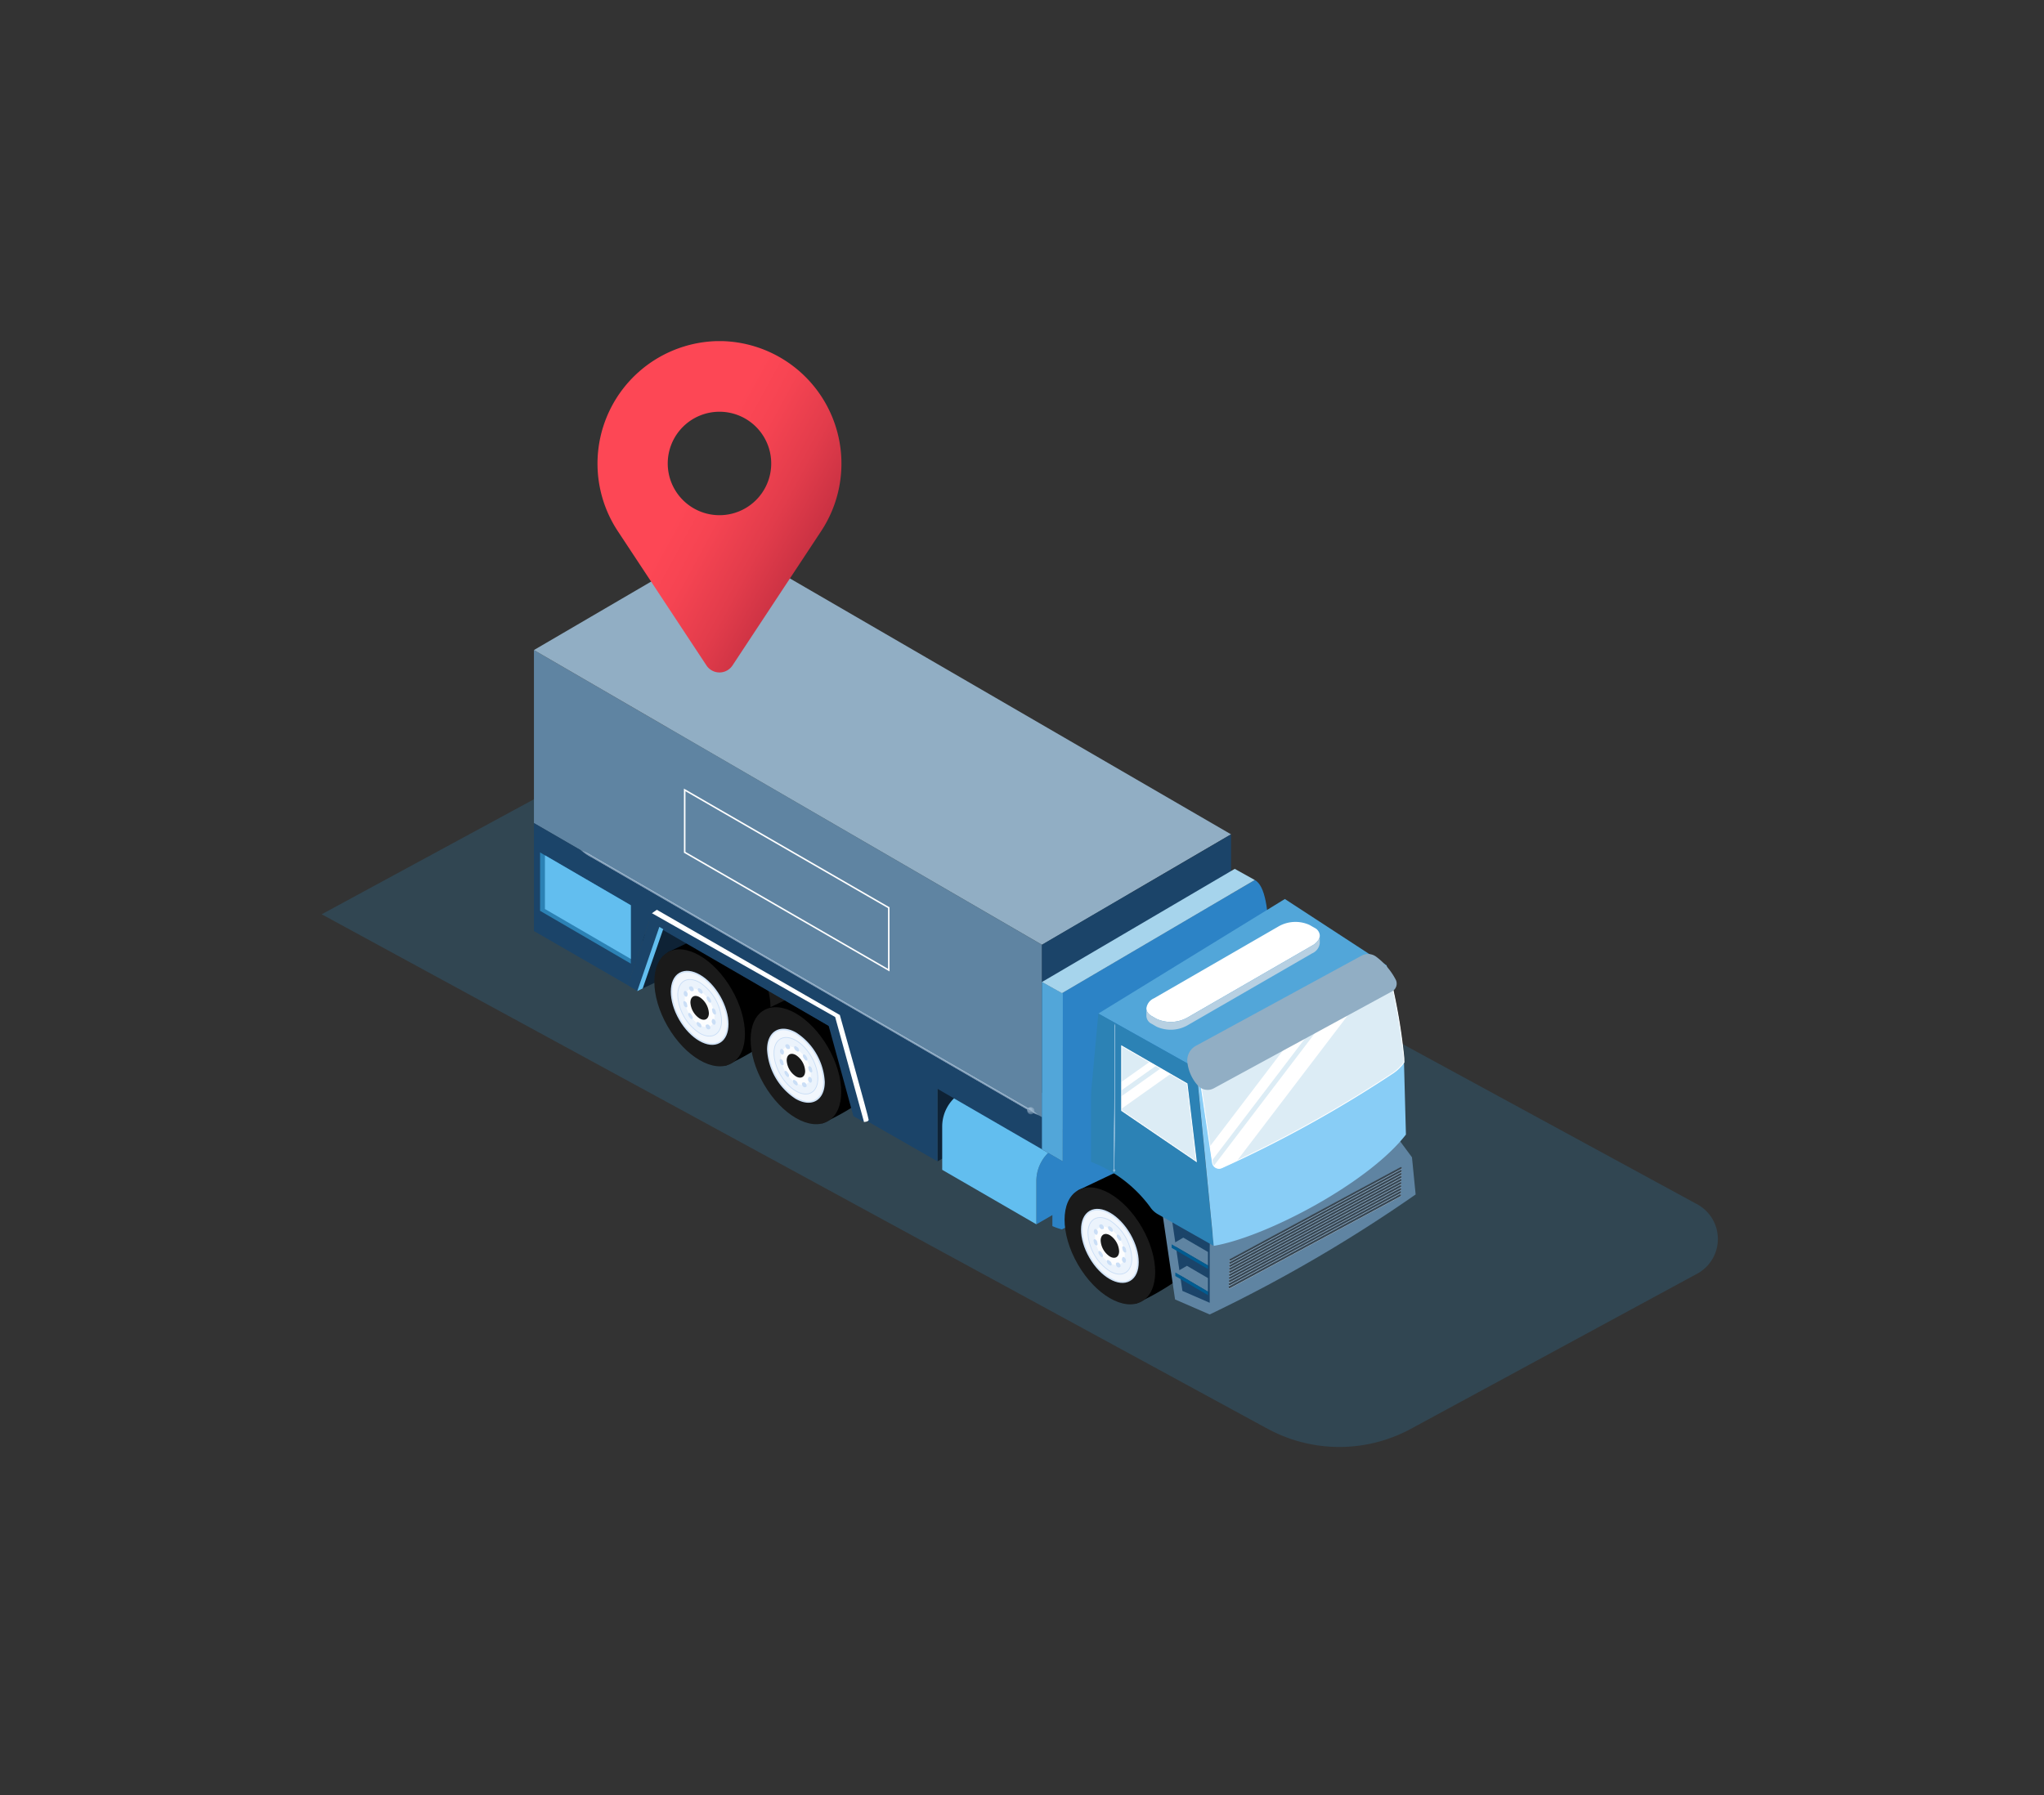 <svg id="fleet-tracking" xmlns="http://www.w3.org/2000/svg" xmlns:xlink="http://www.w3.org/1999/xlink" width="209.693" height="184.201" viewBox="0 0 209.693 184.201">
  <rect x="0" y="0" width="209.693" height="184.201" fill="#333333" stroke="none"/>
  <defs>
    <clipPath id="clip-path">
      <rect y="5" width="209.693" height="184.201" fill="none"/>
    </clipPath>
    <clipPath id="clip-path-2">
      <path id="Path_30991" data-name="Path 30991" d="M1020.459,528l-18.289,9.95a1.341,1.341,0,0,1-1.644-.278,4.225,4.225,0,0,1-1.085-2.477,1.7,1.7,0,0,1,.891-1.607l16.992-9.245a1.394,1.394,0,0,1,1.5.114,6.946,6.946,0,0,1,1.987,2.328A.9.9,0,0,1,1020.459,528Z" transform="translate(-999.436 -524.175)" fill="#91aec4"/>
    </clipPath>
    <linearGradient id="linear-gradient" x1="0.431" y1="0.383" x2="0.989" y2="0.794" gradientUnits="objectBoundingBox">
      <stop offset="0" stop-color="#fd4755"/>
      <stop offset="0.191" stop-color="#f64452"/>
      <stop offset="0.474" stop-color="#e23c4b"/>
      <stop offset="0.811" stop-color="#c22e40"/>
      <stop offset="1" stop-color="#ac2538"/>
    </linearGradient>
  </defs>
  <g id="Group_11421" data-name="Group 11421" transform="translate(-16.153 -5)">
    <g id="Scroll_Group_1" data-name="Scroll Group 1" transform="translate(16.153 0)" clip-path="url(#clip-path)" style="isolation: isolate">
      <path id="Path_27813" data-name="Path 27813" d="M9.112,12.2Z" transform="translate(23.682 -10.652) rotate(14)" fill="#fff2f2"/>
      <rect id="Rectangle_3771" data-name="Rectangle 3771" width="186" height="161" transform="translate(12 15.801)" fill="none"/>
    </g>
  </g>
  <g id="Group_12664" data-name="Group 12664" transform="translate(3979.742 -9034.481)">
    <path id="Path_35579" data-name="Path 35579" d="M685.472,498.5,588.39,445.681l43.288-23.461,97.729,53.167a4.052,4.052,0,0,1-.005,7.23l-29.322,15.893a15.41,15.41,0,0,1-14.6-.012Z" transform="translate(-4535.132 8682.619)" fill="#2c82b5" opacity="0.24" style="mix-blend-mode: multiply;isolation: isolate"/>
    <g id="Truck-2" transform="translate(-3924.965 9089.854)">
      <path id="Path_30912" data-name="Path 30912" d="M855.45,600.963l6.922-4-2.5-3.34L855.45,591.7Z" transform="translate(-814.046 -537.161)" fill="#0e2235"/>
      <path id="Path_30913" data-name="Path 30913" d="M918.529,622.15v6.788l-6.089,3.516v-4.445a4.057,4.057,0,0,1,2.027-3.512Z" transform="translate(-860.896 -562.193)" fill="#2c83c6"/>
      <path id="Path_30914" data-name="Path 30914" d="M873.89,596.3l-4.062,2.347a4.054,4.054,0,0,0-2.027,3.512V606.6l-9.661-5.594v-4.445a4.062,4.062,0,0,1,2.03-3.514l4.062-2.347,9.66,5.594Z" transform="translate(-816.257 -536.339)" fill="#62beef"/>
      <path id="Path_30915" data-name="Path 30915" d="M921.67,631.016v8.131a6.207,6.207,0,0,0,.986.343c-.016-.068,7.923-3.717,7.923-3.717l-3.721-5.7-5.188.945Z" transform="translate(-868.483 -568.704)" fill="#2c83c6"/>
      <path id="Path_30916" data-name="Path 30916" d="M685.46,511.1l7.277-3.418-5.589-3.7-1.688,1.826Z" transform="translate(-674.302 -465.049)" fill="#0e2235"/>
      <path id="Path_30917" data-name="Path 30917" d="M982.46,674.2l1.769,1v0Z" transform="translate(-918.457 -604.982)" fill="none" stroke="#eaf2fb" stroke-miterlimit="10" stroke-width="0.4"/>
      <path id="Path_30918" data-name="Path 30918" d="M1008.86,641.131l.624.812a150.317,150.317,0,0,0,21.129-12.315l-.376-3.813-2.5-3.375-17,8.377-1.249,3.849-.625,6.466Z" transform="translate(-940.16 -562.431)" fill="#5f84a2"/>
      <path id="Path_30919" data-name="Path 30919" d="M743.93,536.37l-.5,5.6,6.019,1.155.477-4.242Z" transform="translate(-721.958 -491.676)" fill="#1a1a1a"/>
      <path id="Path_30920" data-name="Path 30920" d="M936.29,650.057l4.767-2.267,6.731,4.4-1.486,7.2a26.028,26.028,0,0,1-4.043,2.281Z" transform="translate(-880.502 -583.271)"/>
      <ellipse id="Ellipse_183" data-name="Ellipse 183" cx="3.795" cy="6.573" rx="3.795" ry="6.573" transform="translate(52.512 68.678) rotate(-30)" fill="#1a1a1a"/>
      <ellipse id="Ellipse_184" data-name="Ellipse 184" cx="2.352" cy="4.075" rx="2.352" ry="4.075" transform="translate(55.011 70.12) rotate(-30)" fill="#f2f7fd" stroke="#d1e3f7" stroke-miterlimit="10" stroke-width="0.16"/>
      <path id="Path_30921" data-name="Path 30921" d="M944.429,681.662a4.982,4.982,0,0,1-2.249-3.9c0-1.432,1.009-2.014,2.249-1.3a4.981,4.981,0,0,1,2.249,3.9C946.678,681.8,945.669,682.379,944.429,681.662Z" transform="translate(-885.344 -606.593)" fill="#ebf3fc" stroke="#cadef6" stroke-miterlimit="10" stroke-width="0.08"/>
      <path id="Path_30922" data-name="Path 30922" d="M947.75,685.128a3.388,3.388,0,0,1-1.53-2.649c0-.973.687-1.37,1.53-.883a3.389,3.389,0,0,1,1.53,2.649C949.281,685.219,948.594,685.616,947.75,685.128Z" transform="translate(-888.665 -610.891)" fill="#fcfdfe"/>
      <path id="Path_30923" data-name="Path 30923" d="M947.065,684.254l-.005,0c-.045-.027-.091-.053-.135-.084a.415.415,0,0,1-.174-.334c.007-.116.1-.157.2-.084l.1.066a.422.422,0,0,1,.192.329c0,.121-.082.171-.187.11Zm.8.2a.407.407,0,0,1-.162-.2c-.055-.135-.027-.253.062-.265a.472.472,0,0,0,.087-.018c.084-.023.2.066.265.2s.044.26-.041.283a.751.751,0,0,1-.112.023A.167.167,0,0,1,947.862,684.452Zm-1.7-1.057a.347.347,0,0,1-.11-.107c-.036-.052-.071-.1-.107-.158-.08-.125-.089-.267-.021-.32s.187.005.267.13c.027.041.053.082.082.123.085.119.1.267.043.329a.12.12,0,0,1-.153,0Zm2.313.578a.347.347,0,0,1-.071-.059.364.364,0,0,1-.1-.345c.013-.03.025-.061.036-.093.032-.1.139-.1.238,0a.38.38,0,0,1,.123.345,1.015,1.015,0,0,1-.046.119c-.03.068-.1.078-.174.034Zm-2.87-1.781a.419.419,0,0,1-.18-.255q-.021-.085-.037-.171c-.025-.132.039-.214.141-.183a.394.394,0,0,1,.228.294c.009.045.018.089.028.133.032.133-.021.226-.121.2A.2.2,0,0,1,945.6,682.192Zm2.941.733a.423.423,0,0,1-.183-.274c-.009-.044-.018-.089-.028-.134-.032-.133.021-.226.121-.206a.377.377,0,0,1,.238.278c.014.057.027.114.037.171.025.132-.037.214-.139.183a.256.256,0,0,1-.044-.02ZM945.6,681.1a.316.316,0,0,1-.059-.045.378.378,0,0,1-.121-.345c.014-.041.03-.08.046-.119.039-.089.149-.078.247.023a.364.364,0,0,1,.1.345c-.013.03-.025.06-.037.094C945.755,681.13,945.682,681.146,945.6,681.1Zm2.447.61a.4.4,0,0,1-.123-.121c-.027-.043-.055-.084-.084-.125-.085-.119-.1-.267-.043-.329s.18-.016.265.105c.036.052.071.1.1.156.08.125.091.267.023.322a.126.126,0,0,1-.144-.005Zm-1.891-1.173a.4.4,0,0,1-.153-.178c-.062-.133-.042-.26.041-.281a1.044,1.044,0,0,1,.112-.023c.089-.012.206.087.262.221s.028.253-.061.265a.684.684,0,0,0-.087.018.149.149,0,0,1-.112-.023Zm1.018.253-.014-.009c-.034-.023-.068-.044-.1-.064l-.02-.012a.424.424,0,0,1-.173-.317c0-.121.085-.169.189-.109.037.021.089.053.135.084a.414.414,0,0,1,.174.334C947.357,680.808,947.273,680.847,947.175,680.79Z" transform="translate(-887.974 -609.794)" fill="#cadef6"/>
      <path id="Path_30924" data-name="Path 30924" d="M950.447,687.938a2.1,2.1,0,0,1-.947-1.639c0-.6.425-.849.947-.546a2.1,2.1,0,0,1,.947,1.639C951.393,687.993,950.968,688.24,950.447,687.938Z" transform="translate(-891.361 -614.373)" fill="#1a1a1a"/>
      <path id="Path_30925" data-name="Path 30925" d="M699.76,512.777l4.767-2.267,2.217,1.45a7.922,7.922,0,0,1,3.425,8.231l-.4,1.923a26.05,26.05,0,0,1-4.043,2.281l-5.969-11.617Z" transform="translate(-686.058 -470.417)"/>
      <ellipse id="Ellipse_185" data-name="Ellipse 185" cx="3.795" cy="6.573" rx="3.795" ry="6.573" transform="translate(10.427 44.252) rotate(-30)" fill="#1a1a1a"/>
      <ellipse id="Ellipse_186" data-name="Ellipse 186" cx="2.352" cy="4.075" rx="2.352" ry="4.075" transform="translate(12.926 45.694) rotate(-30)" fill="#f2f7fd" stroke="#d1e3f7" stroke-miterlimit="10" stroke-width="0.16"/>
      <path id="Path_30926" data-name="Path 30926" d="M707.9,544.392a4.981,4.981,0,0,1-2.249-3.9c0-1.432,1.009-2.014,2.249-1.3a4.981,4.981,0,0,1,2.249,3.9C710.148,544.526,709.139,545.107,707.9,544.392Z" transform="translate(-690.9 -493.748)" fill="#ebf3fc" stroke="#cadef6" stroke-miterlimit="10" stroke-width="0.08"/>
      <path id="Path_30927" data-name="Path 30927" d="M711.22,547.848a3.389,3.389,0,0,1-1.53-2.649c0-.973.687-1.37,1.53-.883a3.388,3.388,0,0,1,1.53,2.649C712.75,547.939,712.064,548.336,711.22,547.848Z" transform="translate(-694.221 -498.037)" fill="#fcfdfe"/>
      <path id="Path_30928" data-name="Path 30928" d="M710.535,546.974l-.005,0c-.045-.027-.091-.053-.135-.084a.416.416,0,0,1-.174-.335c.009-.116.1-.156.2-.084l.1.066a.422.422,0,0,1,.192.329c0,.121-.082.171-.187.11Zm.8.2a.407.407,0,0,1-.162-.2c-.055-.135-.027-.253.062-.265a.46.46,0,0,0,.087-.018c.084-.023.2.066.265.2s.044.26-.041.283a.716.716,0,0,1-.112.023A.166.166,0,0,1,711.332,547.172Zm-1.7-1.057a.347.347,0,0,1-.11-.107c-.037-.052-.071-.105-.107-.158-.08-.125-.089-.267-.02-.32s.187.005.267.13c.027.041.053.082.082.123.085.119.1.267.043.329a.12.12,0,0,1-.153,0Zm2.313.578a.354.354,0,0,1-.071-.059.364.364,0,0,1-.1-.345c.012-.03.025-.061.036-.093.032-.1.139-.1.238,0a.38.38,0,0,1,.123.345.988.988,0,0,1-.046.119c-.03.068-.1.078-.174.034Zm-2.87-1.781a.419.419,0,0,1-.18-.254c-.014-.057-.027-.114-.037-.171-.025-.132.039-.214.141-.183a.393.393,0,0,1,.228.294c.009.044.018.089.028.133.032.133-.021.226-.121.2A.2.2,0,0,1,709.072,544.912Zm2.941.733a.422.422,0,0,1-.183-.272c-.009-.045-.018-.089-.029-.134-.032-.133.021-.226.121-.206a.377.377,0,0,1,.238.278q.021.086.037.171c.025.132-.037.214-.139.183a.239.239,0,0,1-.044-.02Zm-2.941-1.825a.331.331,0,0,1-.059-.044.378.378,0,0,1-.121-.345c.014-.041.03-.08.046-.119.039-.089.149-.078.247.023a.364.364,0,0,1,.1.345c-.012.03-.025.06-.037.094C709.225,543.85,709.152,543.866,709.072,543.819Zm2.447.61a.374.374,0,0,1-.121-.121c-.027-.043-.055-.083-.084-.125-.085-.119-.1-.267-.043-.329s.18-.016.265.1c.036.052.071.1.1.157.08.125.091.267.023.322a.126.126,0,0,1-.144-.005Zm-1.891-1.173a.4.4,0,0,1-.153-.178c-.062-.133-.043-.26.041-.281a.99.99,0,0,1,.112-.023c.089-.012.206.087.261.221s.029.253-.06.265a.717.717,0,0,0-.087.018.15.15,0,0,1-.112-.023Zm1.018.253-.014-.009a1.208,1.208,0,0,0-.1-.064l-.02-.012a.424.424,0,0,1-.173-.317c0-.121.085-.169.189-.109.037.021.089.053.135.084a.415.415,0,0,1,.174.334C710.827,543.527,710.743,543.567,710.645,543.51Z" transform="translate(-693.53 -496.94)" fill="#cadef6"/>
      <path id="Path_30929" data-name="Path 30929" d="M713.917,550.658a2.1,2.1,0,0,1-.947-1.639c0-.6.425-.849.947-.546a2.1,2.1,0,0,1,.946,1.639C714.863,550.713,714.438,550.96,713.917,550.658Z" transform="translate(-696.917 -501.519)" fill="#1a1a1a"/>
      <path id="Path_30930" data-name="Path 30930" d="M755.28,546.167l4.767-2.267,6.731,4.4-1.486,7.2a26.051,26.051,0,0,1-4.042,2.281Z" transform="translate(-731.699 -497.866)"/>
      <ellipse id="Ellipse_187" data-name="Ellipse 187" cx="3.795" cy="6.573" rx="3.795" ry="6.573" transform="translate(20.303 50.192) rotate(-30)" fill="#1a1a1a"/>
      <path id="Path_30931" data-name="Path 30931" d="M760.491,574.742a6.373,6.373,0,0,1-2.881-4.989c0-1.835,1.292-2.58,2.881-1.664a6.372,6.372,0,0,1,2.881,4.989C763.371,574.913,762.08,575.658,760.491,574.742Z" transform="translate(-733.614 -517.429)" fill="#f2f7fd" stroke="#d1e3f7" stroke-miterlimit="10" stroke-width="0.16"/>
      <ellipse id="Ellipse_188" data-name="Ellipse 188" cx="1.836" cy="3.181" rx="1.836" ry="3.181" transform="translate(23.695 52.152) rotate(-30)" fill="#ebf3fc" stroke="#cadef6" stroke-miterlimit="10" stroke-width="0.08"/>
      <path id="Path_30932" data-name="Path 30932" d="M766.73,581.238a3.389,3.389,0,0,1-1.53-2.65c0-.973.687-1.37,1.53-.882a3.388,3.388,0,0,1,1.53,2.649C768.26,581.329,767.574,581.726,766.73,581.238Z" transform="translate(-739.854 -525.486)" fill="#fcfdfe"/>
      <path id="Path_30933" data-name="Path 30933" d="M766.055,580.364l-.005,0c-.045-.027-.091-.053-.135-.084a.415.415,0,0,1-.175-.334c.009-.116.1-.157.2-.084.036.023.069.044.1.066a.423.423,0,0,1,.192.329c0,.121-.082.171-.187.11Zm.8.2a.406.406,0,0,1-.162-.2c-.055-.135-.027-.253.062-.265a.478.478,0,0,0,.087-.018c.084-.023.2.066.265.2s.044.26-.041.283a.746.746,0,0,1-.112.023A.166.166,0,0,1,766.852,580.562Zm-1.7-1.057a.348.348,0,0,1-.11-.107c-.037-.052-.071-.1-.107-.158-.08-.125-.089-.267-.021-.32s.187.005.267.13c.027.041.053.082.082.123.085.119.1.267.043.329a.12.12,0,0,1-.153,0Zm2.313.578a.338.338,0,0,1-.071-.059.364.364,0,0,1-.1-.345c.012-.03.025-.06.036-.093.032-.1.139-.1.238,0a.38.38,0,0,1,.123.345,1.039,1.039,0,0,1-.046.119c-.03.068-.1.078-.174.034Zm-2.87-1.781a.418.418,0,0,1-.18-.254q-.021-.085-.037-.171c-.025-.132.039-.214.14-.183a.393.393,0,0,1,.228.293c.009.045.018.089.029.133.032.133-.021.226-.121.2A.2.2,0,0,1,764.592,578.3Zm2.941.733a.421.421,0,0,1-.183-.274c-.009-.045-.018-.089-.029-.133-.032-.133.021-.226.121-.206a.376.376,0,0,1,.238.277c.014.057.027.114.037.171.025.132-.037.214-.139.183a.248.248,0,0,1-.044-.02Zm-2.941-1.826a.319.319,0,0,1-.059-.044.378.378,0,0,1-.121-.345c.014-.041.03-.08.046-.119.039-.089.15-.078.247.023a.363.363,0,0,1,.1.345c-.012.03-.025.06-.037.094-.027.076-.1.092-.18.046Zm2.447.61a.375.375,0,0,1-.121-.121c-.027-.043-.055-.084-.084-.125-.085-.119-.1-.267-.043-.329s.18-.016.265.1c.036.052.071.1.1.157.08.124.091.267.023.322a.126.126,0,0,1-.144-.005Zm-1.891-1.173a.4.4,0,0,1-.153-.178c-.062-.134-.043-.26.041-.281a1.093,1.093,0,0,1,.112-.023c.089-.012.206.087.261.221s.029.253-.06.265a.69.69,0,0,0-.087.018.15.15,0,0,1-.112-.023Zm1.018.253-.014-.009a1.2,1.2,0,0,0-.1-.064l-.019-.012a.424.424,0,0,1-.173-.317c0-.121.085-.169.189-.108.037.021.089.053.134.084a.415.415,0,0,1,.174.335c-.007.11-.091.149-.188.092Z" transform="translate(-739.171 -524.389)" fill="#cadef6"/>
      <path id="Path_30934" data-name="Path 30934" d="M769.427,584.052a2.1,2.1,0,0,1-.947-1.639c0-.6.425-.847.947-.546a2.1,2.1,0,0,1,.947,1.639C770.373,584.107,769.948,584.354,769.427,584.052Z" transform="translate(-742.55 -528.972)" fill="#1a1a1a"/>
      <path id="Path_30935" data-name="Path 30935" d="M674.867,396.857,622.75,366.617V348.86l52.117,30.25Z" transform="translate(-622.75 -337.529)" fill="#5f84a2"/>
      <path id="Path_30936" data-name="Path 30936" d="M674.867,326.75,622.75,296.511l19.394-11.331,52.119,30.241Z" transform="translate(-622.75 -285.18)" fill="#91aec4"/>
      <path id="Path_30937" data-name="Path 30937" d="M915.66,486.925l19.4-11.331V455.15l-19.4,11.33Z" transform="translate(-863.543 -424.907)" fill="#1b4469"/>
      <path id="Path_30938" data-name="Path 30938" d="M730.314,447.531l-.118-.068L709.22,435.352V428.77l.117.068,20.976,12.112Zm-20.937-12.268,20.782,12V441.04l-20.782-12Z" transform="translate(-693.834 -403.221)" fill="#fff"/>
      <path id="Path_30939" data-name="Path 30939" d="M927.288,510.363l21.2-12.514c-.235-6.5.646-15.222-1.5-16.359L927.21,493.1l.078,17.259Z" transform="translate(-873.037 -446.56)" fill="#2c83c6"/>
      <path id="Path_30940" data-name="Path 30940" d="M958.244,509.828,948.2,504.2l19.129-11.752,10.418,6.793Z" transform="translate(-890.293 -455.57)" fill="#52a6d9"/>
      <path id="Path_30941" data-name="Path 30941" d="M927.65,598.694l10.637-6.454v-3.3l-10.637,6.453Z" transform="translate(-873.399 -534.892)" fill="#2c83c6"/>
      <path id="Path_30942" data-name="Path 30942" d="M989.461,669.53v11.126l-3.555-1.543L984.5,669.53Z" transform="translate(-920.134 -601.143)" fill="#5f84a2"/>
      <path id="Path_30943" data-name="Path 30943" d="M993.522,669.53v9.925l-2.8-1.217-1.277-8.708Z" transform="translate(-924.195 -601.143)" fill="#1b4469"/>
      <path id="Path_30944" data-name="Path 30944" d="M995.907,705.25v1.39l-3.035-1.781-.311-.182,1.19-.687Z" transform="translate(-926.76 -629.471)" fill="#5f84a2"/>
      <path id="Path_30945" data-name="Path 30945" d="M995.907,709.813v.361l-3.347-1.963v-.361l.311.181Z" transform="translate(-926.76 -632.644)" fill="#015c91"/>
      <path id="Path_30946" data-name="Path 30946" d="M994.172,689.2v1.39l-3.411-1.988-.311-.181,1.192-.689Z" transform="translate(-925.025 -616.104)" fill="#5f84a2"/>
      <path id="Path_30947" data-name="Path 30947" d="M994.172,693.769v.361l-3.722-2.169V691.6l.311.182Z" transform="translate(-925.025 -619.286)" fill="#015c91"/>
      <path id="Path_30948" data-name="Path 30948" d="M952.587,580.09h0l-1.768-1a2.345,2.345,0,0,1-.8-.756,13.61,13.61,0,0,0-6.053-4.617v-6.258c0-.525.025-1.046.071-1.568l.678-7.388,10.044,5.626,1.79,18.213-3.972-2.251Z" transform="translate(-886.815 -509.868)" fill="#2c82b5"/>
      <path id="Path_30949" data-name="Path 30949" d="M1026.163,548.008c-3.8,4.922-14.265,10.487-19.713,11.42l-1.79-18.213,19.5-10.585q.232.7.432,1.482a60.33,60.33,0,0,1,1.359,8.021l.013.457Z" transform="translate(-936.707 -486.957)" fill="#88cdf6"/>
      <g id="Group_11971" data-name="Group 11971" transform="translate(59.501 49.587)" opacity="0.57" style="mix-blend-mode: multiply;isolation: isolate">
        <g id="Group_11970" data-name="Group 11970" style="mix-blend-mode: multiply;isolation: isolate">
          <path id="Path_30950" data-name="Path 30950" d="M957.16,578.889a2.062,2.062,0,0,0,.021.425,1.858,1.858,0,0,0,.027-.425l.085-14.594a2.109,2.109,0,0,0-.021-.425,1.994,1.994,0,0,0-.027.425Z" transform="translate(-957.16 -563.87)" fill="#d9e8f8" opacity="0"/>
          <path id="Path_30951" data-name="Path 30951" d="M957.271,563.94a1.834,1.834,0,0,1,.021.415l-.085,14.594a1.675,1.675,0,0,1-.026.415,1.817,1.817,0,0,1-.021-.415l.085-14.594A1.669,1.669,0,0,1,957.271,563.94Z" transform="translate(-957.159 -563.928)" fill="#d9e8f8" opacity="0.03"/>
          <path id="Path_30952" data-name="Path 30952" d="M957.28,564a1.854,1.854,0,0,1,.021.4L957.216,579a1.719,1.719,0,0,1-.025.4,1.853,1.853,0,0,1-.021-.4l.085-14.594A1.721,1.721,0,0,1,957.28,564Z" transform="translate(-957.168 -563.977)" fill="#d9e8f8" opacity="0.06"/>
          <path id="Path_30953" data-name="Path 30953" d="M957.279,564.07a1.717,1.717,0,0,1,.02.392l-.086,14.594a1.642,1.642,0,0,1-.025.391,1.712,1.712,0,0,1-.019-.391l.085-14.594A1.632,1.632,0,0,1,957.279,564.07Z" transform="translate(-957.167 -564.034)" fill="#d9e8f8" opacity="0.1"/>
          <path id="Path_30954" data-name="Path 30954" d="M957.279,564.13a1.622,1.622,0,0,1,.02.379l-.086,14.594a1.532,1.532,0,0,1-.025.379,1.619,1.619,0,0,1-.019-.379l.085-14.594A1.521,1.521,0,0,1,957.279,564.13Z" transform="translate(-957.167 -564.084)" fill="#d9e8f8" opacity="0.13"/>
          <path id="Path_30955" data-name="Path 30955" d="M957.289,564.2a1.626,1.626,0,0,1,.02.368l-.086,14.594a1.615,1.615,0,0,1-.023.368,1.654,1.654,0,0,1-.019-.368l.085-14.594A1.618,1.618,0,0,1,957.289,564.2Z" transform="translate(-957.176 -564.141)" fill="#d9e8f8" opacity="0.16"/>
          <path id="Path_30956" data-name="Path 30956" d="M957.287,564.26a1.589,1.589,0,0,1,.018.356l-.085,14.594a1.4,1.4,0,0,1-.023.356,1.585,1.585,0,0,1-.018-.356l.085-14.594A1.4,1.4,0,0,1,957.287,564.26Z" transform="translate(-957.175 -564.191)" fill="#d9e8f8" opacity="0.19"/>
          <path id="Path_30957" data-name="Path 30957" d="M957.3,564.33a1.492,1.492,0,0,1,.018.345l-.085,14.594a1.476,1.476,0,0,1-.021.345,1.494,1.494,0,0,1-.018-.345l.085-14.594A1.475,1.475,0,0,1,957.3,564.33Z" transform="translate(-957.184 -564.248)" fill="#d9e8f8" opacity="0.23"/>
          <path id="Path_30958" data-name="Path 30958" d="M957.3,564.39a1.5,1.5,0,0,1,.018.333l-.086,14.594a1.383,1.383,0,0,1-.021.333,1.514,1.514,0,0,1-.018-.333l.085-14.594A1.386,1.386,0,0,1,957.3,564.39Z" transform="translate(-957.184 -564.297)" fill="#d9e8f8" opacity="0.26"/>
          <path id="Path_30959" data-name="Path 30959" d="M957.3,564.46a1.347,1.347,0,0,1,.016.322l-.085,14.594a1.466,1.466,0,0,1-.02.322,1.363,1.363,0,0,1-.016-.322l.085-14.594A1.465,1.465,0,0,1,957.3,564.46Z" transform="translate(-957.191 -564.355)" fill="#d9e8f8" opacity="0.29"/>
          <path id="Path_30960" data-name="Path 30960" d="M957.3,564.52a1.248,1.248,0,0,1,.016.31l-.085,14.594a1.359,1.359,0,0,1-.02.31,1.264,1.264,0,0,1-.016-.31l.085-14.594A1.358,1.358,0,0,1,957.3,564.52Z" transform="translate(-957.191 -564.404)" fill="#d9e8f8" opacity="0.32"/>
          <path id="Path_30961" data-name="Path 30961" d="M957.3,564.58a1.4,1.4,0,0,1,.016.3l-.085,14.594a1.158,1.158,0,0,1-.02.3,1.4,1.4,0,0,1-.016-.3l.085-14.594A1.158,1.158,0,0,1,957.3,564.58Z" transform="translate(-957.193 -564.454)" fill="#d9e8f8" opacity="0.35"/>
          <path id="Path_30962" data-name="Path 30962" d="M957.312,564.65a1.253,1.253,0,0,1,.014.286l-.085,14.594a1.223,1.223,0,0,1-.018.286,1.236,1.236,0,0,1-.014-.286l.085-14.594A1.219,1.219,0,0,1,957.312,564.65Z" transform="translate(-957.2 -564.511)" fill="#d9e8f8" opacity="0.39"/>
          <path id="Path_30963" data-name="Path 30963" d="M957.312,564.71a2.191,2.191,0,0,1,.014.276l-.085,14.594a1.131,1.131,0,0,1-.018.276,1.143,1.143,0,0,1-.014-.276l.085-14.594A1.126,1.126,0,0,1,957.312,564.71Z" transform="translate(-957.2 -564.561)" fill="#d9e8f8" opacity="0.42"/>
          <path id="Path_30964" data-name="Path 30964" d="M957.321,564.772a2.475,2.475,0,0,1,.014.263l-.085,14.594a1.228,1.228,0,0,1-.016.263,1.171,1.171,0,0,1-.014-.265l.085-14.594a1.218,1.218,0,0,1,.016-.263Z" transform="translate(-957.209 -564.61)" fill="#d9e8f8" opacity="0.45"/>
          <path id="Path_30965" data-name="Path 30965" d="M957.32,564.84a2.064,2.064,0,0,1,.013.253l-.085,14.594a.127.127,0,1,1-.029,0l.085-14.594A1.013,1.013,0,0,1,957.32,564.84Z" transform="translate(-957.207 -564.667)" fill="#d9e8f8" opacity="0.48"/>
          <path id="Path_30966" data-name="Path 30966" d="M957.321,564.9a2.353,2.353,0,0,1,.012.24l-.085,14.594a.907.907,0,0,1-.016.24,1.187,1.187,0,0,1-.012-.242l.085-14.594a.91.91,0,0,1,.016-.24Z" transform="translate(-957.209 -564.717)" fill="#d9e8f8" opacity="0.52"/>
          <path id="Path_30967" data-name="Path 30967" d="M957.33,564.97a2.137,2.137,0,0,1,.012.229l-.085,14.594a1.014,1.014,0,0,1-.014.23,1.044,1.044,0,0,1-.013-.23l.085-14.594A.979.979,0,0,1,957.33,564.97Z" transform="translate(-957.217 -564.774)" fill="#d9e8f8" opacity="0.55"/>
          <path id="Path_30968" data-name="Path 30968" d="M957.328,565.04a1.74,1.74,0,0,1,.011.219l-.085,14.594a.11.11,0,1,1-.025,0l.085-14.594a.874.874,0,0,1,.014-.217Z" transform="translate(-957.216 -564.832)" fill="#d9e8f8" opacity="0.58"/>
          <path id="Path_30969" data-name="Path 30969" d="M957.338,565.1a2,2,0,0,1,.011.206l-.085,14.594a.968.968,0,0,1-.013.206,1.075,1.075,0,0,1-.01-.206l.085-14.594A.973.973,0,0,1,957.338,565.1Z" transform="translate(-957.226 -564.881)" fill="#d9e8f8" opacity="0.61"/>
          <path id="Path_30970" data-name="Path 30970" d="M957.338,565.17a1.787,1.787,0,0,1,.011.2l-.085,14.594a.756.756,0,0,1-.013.2.963.963,0,0,1-.01-.2l.085-14.594A.777.777,0,0,1,957.338,565.17Z" transform="translate(-957.226 -564.939)" fill="#d9e8f8" opacity="0.65"/>
          <path id="Path_30971" data-name="Path 30971" d="M957.336,565.23a1.389,1.389,0,0,1,.009.183l-.086,14.594a.677.677,0,0,1-.012.183.76.76,0,0,1-.009-.183l.086-14.594A.677.677,0,0,1,957.336,565.23Z" transform="translate(-957.224 -564.988)" fill="#d9e8f8" opacity="0.68"/>
          <path id="Path_30972" data-name="Path 30972" d="M957.346,565.3a1.663,1.663,0,0,1,.009.173l-.085,14.594a.753.753,0,0,1-.01.173.8.8,0,0,1-.009-.173l.085-14.594A.757.757,0,0,1,957.346,565.3Z" transform="translate(-957.234 -565.046)" fill="#d9e8f8" opacity="0.71"/>
          <path id="Path_30973" data-name="Path 30973" d="M957.346,565.36a1.435,1.435,0,0,1,.009.16l-.085,14.594a.64.64,0,0,1-.01.16.693.693,0,0,1-.009-.16l.085-14.594A.643.643,0,0,1,957.346,565.36Z" transform="translate(-957.234 -565.095)" fill="#d9e8f8" opacity="0.74"/>
          <path id="Path_30974" data-name="Path 30974" d="M957.352,565.43a1.051,1.051,0,0,1,.007.149l-.085,14.594a.743.743,0,0,1-.009.149.568.568,0,0,1-.007-.149l.086-14.594A.748.748,0,0,1,957.352,565.43Z" transform="translate(-957.24 -565.152)" fill="#d9e8f8" opacity="0.77"/>
          <path id="Path_30975" data-name="Path 30975" d="M957.344,565.49s.007.062.007.137l-.085,14.594a.506.506,0,0,1-.009.137.71.71,0,0,1-.007-.137l.085-14.594A.5.5,0,0,1,957.344,565.49Z" transform="translate(-957.234 -565.202)" fill="#d9e8f8" opacity="0.81"/>
          <path id="Path_30976" data-name="Path 30976" d="M957.353,565.56a1.166,1.166,0,0,1,.007.126l-.085,14.594a.586.586,0,0,1-.007.126.633.633,0,0,1-.007-.126l.085-14.594A.587.587,0,0,1,957.353,565.56Z" transform="translate(-957.242 -565.259)" fill="#d9e8f8" opacity="0.84"/>
          <path id="Path_30977" data-name="Path 30977" d="M957.35,565.62a.749.749,0,0,1,.005.114l-.085,14.594a.467.467,0,0,1-.007.114.456.456,0,0,1-.005-.114l.085-14.594A.491.491,0,0,1,957.35,565.62Z" transform="translate(-957.24 -565.309)" fill="#d9e8f8" opacity="0.87"/>
          <path id="Path_30978" data-name="Path 30978" d="M957.353,565.69a1.019,1.019,0,0,1,.005.1l-.085,14.594a.4.4,0,0,1-.007.1.465.465,0,0,1-.005-.1l.085-14.594A.391.391,0,0,1,957.353,565.69Z" transform="translate(-957.242 -565.366)" fill="#d9e8f8" opacity="0.9"/>
          <path id="Path_30979" data-name="Path 30979" d="M957.361,565.75a.815.815,0,0,1,.005.091l-.085,14.594a.5.5,0,0,1-.005.091.356.356,0,0,1-.005-.091l.085-14.594A.47.47,0,0,1,957.361,565.75Z" transform="translate(-957.25 -565.416)" fill="#d9e8f8" opacity="0.94"/>
          <path id="Path_30980" data-name="Path 30980" d="M957.361,565.82s0,.036,0,.08l-.086,14.594a.282.282,0,0,1-.005.08.486.486,0,0,1,0-.08l.085-14.594A.276.276,0,0,1,957.361,565.82Z" transform="translate(-957.25 -565.473)" fill="#d9e8f8" opacity="0.97"/>
          <path id="Path_30981" data-name="Path 30981" d="M957.365,565.948a.32.32,0,0,1,0-.068.359.359,0,0,1,0,.068l-.085,14.594a.331.331,0,0,1,0,.068.348.348,0,0,1,0-.068Z" transform="translate(-957.258 -565.522)" fill="#d9e8f8"/>
        </g>
      </g>
      <path id="Path_30982" data-name="Path 30982" d="M969.26,589.043l-7.66-5.217V577.2l2.854,1.648.669.386.472.272,1,.578,1.715.991Z" transform="translate(-901.308 -525.241)" fill="#dcecf5"/>
      <path id="Path_30983" data-name="Path 30983" d="M969.109,588.78l-.08-.053L961.35,583.5V576.77l6.8,3.925v.021l.963,8.064Zm-7.672-5.331L969,588.6l-.934-7.85-6.628-3.827Z" transform="translate(-901.103 -524.887)" fill="#fff"/>
      <g id="Group_11972" data-name="Group 11972" transform="translate(60.291 53.607)" style="mix-blend-mode: screen;isolation: isolate">
        <path id="Path_30984" data-name="Path 30984" d="M965.123,586.846l-3.523,2.5v-.861l2.854-2.027Z" transform="translate(-961.6 -586.46)" fill="#fff"/>
      </g>
      <g id="Group_11973" data-name="Group 11973" transform="translate(60.291 54.265)" style="mix-blend-mode: screen;isolation: isolate">
        <path id="Path_30985" data-name="Path 30985" d="M966.6,590.738l-5,3.548V593l3.995-2.838Z" transform="translate(-961.6 -590.16)" fill="#fff"/>
      </g>
      <path id="Path_30986" data-name="Path 30986" d="M1027.683,547.447a4.268,4.268,0,0,1-1.151,1.123,125.826,125.826,0,0,1-15.978,8.98c-.523.247-1.044.486-1.569.722a.674.674,0,0,1-.811-.2.7.7,0,0,1-.139-.32l-.036-.238-.215-1.452-1.034-6.985,10.473-5.411,2.18-1.126.991-.513h0l3.269-1.689,2.644-1.366a60.371,60.371,0,0,1,1.359,8.021l.012.457Z" transform="translate(-938.425 -493.813)" fill="#dcecf5"/>
      <path id="Path_30987" data-name="Path 30987" d="M1008.5,558.063a.729.729,0,0,1-.715-.621l-1.288-8.708.028-.014,19.609-10.13.014.053a59.69,59.69,0,0,1,1.359,8.026l.012.477-.009.012a4.271,4.271,0,0,1-1.162,1.134A125.749,125.749,0,0,1,1008.8,558a.719.719,0,0,1-.3.064Zm-1.909-9.279,1.279,8.646a.639.639,0,0,0,.328.468.626.626,0,0,0,.562.021,125.614,125.614,0,0,0,17.54-9.7,4.183,4.183,0,0,0,1.13-1.1l-.013-.443a59.977,59.977,0,0,0-1.343-7.957Z" transform="translate(-938.22 -493.501)" fill="#fff"/>
      <g id="Group_11974" data-name="Group 11974" transform="translate(69.361 48.723)" style="mix-blend-mode: screen;isolation: isolate">
        <path id="Path_30988" data-name="Path 30988" d="M1024.19,559.01l-11.405,14.974-.215-1.452,9.441-12.4Z" transform="translate(-1012.57 -559.01)" fill="#fff"/>
      </g>
      <g id="Group_11975" data-name="Group 11975" transform="translate(69.75 46.522)" style="mix-blend-mode: screen;isolation: isolate">
        <path id="Path_30989" data-name="Path 30989" d="M1030.252,546.64l-13.112,17.213c-.523.247-1.044.486-1.569.722a.674.674,0,0,1-.811-.2l12.222-16.046h0l3.269-1.689Z" transform="translate(-1014.76 -546.64)" fill="#fff"/>
      </g>
      <path id="Path_30990" data-name="Path 30990" d="M1020.459,528l-18.289,9.95a1.341,1.341,0,0,1-1.644-.278,4.225,4.225,0,0,1-1.085-2.477,1.7,1.7,0,0,1,.891-1.607l16.992-9.245a1.394,1.394,0,0,1,1.5.114,6.946,6.946,0,0,1,1.987,2.328A.9.9,0,0,1,1020.459,528Z" transform="translate(-932.412 -481.651)" fill="#91aec4"/>
      <g id="Group_11976" data-name="Group 11976" transform="translate(67.024 42.524)" clip-path="url(#clip-path-2)">
        <line id="Line_190" data-name="Line 190" x1="0.208" transform="translate(43.775 -5.729)" fill="none" stroke="#e4effa" stroke-miterlimit="10" stroke-width="0.81"/>
      </g>
      <g id="Group_11977" data-name="Group 11977" transform="translate(71.359 64.48)" opacity="0.6" style="mix-blend-mode: screen;isolation: isolate">
        <line id="Line_191" data-name="Line 191" y1="9.432" x2="17.499" transform="translate(0 2.842)" fill="none" stroke="#f2f7fd" stroke-linecap="round" stroke-miterlimit="10" stroke-width="0.19"/>
        <line id="Line_192" data-name="Line 192" y1="9.43" x2="17.499" transform="translate(0 2.811)" fill="none" stroke="#1a1a1a" stroke-linecap="round" stroke-miterlimit="10" stroke-width="0.19"/>
        <line id="Line_193" data-name="Line 193" y1="9.43" x2="17.499" transform="translate(0.009 2.53)" fill="none" stroke="#f2f7fd" stroke-linecap="round" stroke-miterlimit="10" stroke-width="0.19"/>
        <line id="Line_194" data-name="Line 194" y1="9.432" x2="17.499" transform="translate(0.009 2.498)" fill="none" stroke="#1a1a1a" stroke-linecap="round" stroke-miterlimit="10" stroke-width="0.19"/>
        <line id="Line_195" data-name="Line 195" y1="9.432" x2="17.499" transform="translate(0.018 2.217)" fill="none" stroke="#f2f7fd" stroke-linecap="round" stroke-miterlimit="10" stroke-width="0.19"/>
        <line id="Line_196" data-name="Line 196" y1="9.43" x2="17.498" transform="translate(0.02 2.187)" fill="none" stroke="#1a1a1a" stroke-linecap="round" stroke-miterlimit="10" stroke-width="0.19"/>
        <line id="Line_197" data-name="Line 197" y1="9.43" x2="17.499" transform="translate(0.027 1.906)" fill="none" stroke="#f2f7fd" stroke-linecap="round" stroke-miterlimit="10" stroke-width="0.19"/>
        <line id="Line_198" data-name="Line 198" y1="9.432" x2="17.499" transform="translate(0.028 1.874)" fill="none" stroke="#1a1a1a" stroke-linecap="round" stroke-miterlimit="10" stroke-width="0.19"/>
        <line id="Line_199" data-name="Line 199" y1="9.43" x2="17.499" transform="translate(0.036 1.592)" fill="none" stroke="#f2f7fd" stroke-linecap="round" stroke-miterlimit="10" stroke-width="0.19"/>
        <line id="Line_200" data-name="Line 200" y1="9.432" x2="17.499" transform="translate(0.037 1.56)" fill="none" stroke="#1a1a1a" stroke-linecap="round" stroke-miterlimit="10" stroke-width="0.19"/>
        <line id="Line_201" data-name="Line 201" y1="9.432" x2="17.499" transform="translate(0.044 1.279)" fill="none" stroke="#f2f7fd" stroke-linecap="round" stroke-miterlimit="10" stroke-width="0.19"/>
        <line id="Line_202" data-name="Line 202" y1="9.43" x2="17.499" transform="translate(0.046 1.249)" fill="none" stroke="#1a1a1a" stroke-linecap="round" stroke-miterlimit="10" stroke-width="0.19"/>
        <line id="Line_203" data-name="Line 203" y1="9.43" x2="17.499" transform="translate(0.055 0.968)" fill="none" stroke="#f2f7fd" stroke-linecap="round" stroke-miterlimit="10" stroke-width="0.19"/>
        <line id="Line_204" data-name="Line 204" y1="9.432" x2="17.499" transform="translate(0.055 0.936)" fill="none" stroke="#1a1a1a" stroke-linecap="round" stroke-miterlimit="10" stroke-width="0.19"/>
        <line id="Line_205" data-name="Line 205" y1="9.432" x2="17.499" transform="translate(0.064 0.655)" fill="none" stroke="#f2f7fd" stroke-linecap="round" stroke-miterlimit="10" stroke-width="0.19"/>
        <line id="Line_206" data-name="Line 206" y1="9.43" x2="17.499" transform="translate(0.064 0.625)" fill="none" stroke="#1a1a1a" stroke-linecap="round" stroke-miterlimit="10" stroke-width="0.19"/>
        <line id="Line_207" data-name="Line 207" y1="9.43" x2="17.499" transform="translate(0.073 0.343)" fill="none" stroke="#f2f7fd" stroke-linecap="round" stroke-miterlimit="10" stroke-width="0.19"/>
        <line id="Line_208" data-name="Line 208" y1="9.432" x2="17.499" transform="translate(0.073 0.311)" fill="none" stroke="#1a1a1a" stroke-linecap="round" stroke-miterlimit="10" stroke-width="0.19"/>
        <line id="Line_209" data-name="Line 209" y1="9.432" x2="17.499" transform="translate(0.082 0.03)" fill="none" stroke="#f2f7fd" stroke-linecap="round" stroke-miterlimit="10" stroke-width="0.19"/>
        <line id="Line_210" data-name="Line 210" y1="9.43" x2="17.498" transform="translate(0.084)" fill="none" stroke="#1a1a1a" stroke-linecap="round" stroke-miterlimit="10" stroke-width="0.19"/>
      </g>
      <path id="Path_30992" data-name="Path 30992" d="M993.657,507.015a.864.864,0,0,1-.11.409,1.708,1.708,0,0,1-.662.621l-12.816,7.4a3.5,3.5,0,0,1-3.149.13l-.505-.292a1.174,1.174,0,0,1-.434-.4.748.748,0,0,1-.11-.375,1.286,1.286,0,0,1,.771-1.041l12.818-7.4a3.5,3.5,0,0,1,3.149-.13l.505.292a.937.937,0,0,1,.546.79Z" transform="translate(-913.039 -466.395)" fill="#fff"/>
      <path id="Path_30993" data-name="Path 30993" d="M993.649,513.462v.8a1.3,1.3,0,0,1-.772,1.03l-12.816,7.4a3.5,3.5,0,0,1-3.149.132l-.505-.293a.938.938,0,0,1-.546-.792v-.783a.727.727,0,0,0,.11.375,1.169,1.169,0,0,0,.434.4l.505.292a3.5,3.5,0,0,0,3.15-.13l12.816-7.4a1.72,1.72,0,0,0,.662-.621.862.862,0,0,0,.11-.409Z" transform="translate(-913.031 -472.842)" fill="#b7d0e2"/>
      <path id="Path_30994" data-name="Path 30994" d="M677.008,483.374,622.75,451.961v-3.3l54.258,31.414Z" transform="translate(-622.75 -419.572)" fill="#1b4469"/>
      <path id="Path_30995" data-name="Path 30995" d="M917.785,558.725l-2.135-1.237V540.32l2.142,1.181Z" transform="translate(-863.535 -494.923)" fill="#52a6d9"/>
      <path id="Path_30996" data-name="Path 30996" d="M917.707,487.818l-2.057-1.146,19.78-11.612,2.057,1.144Z" transform="translate(-863.535 -441.275)" fill="#a6d4ec"/>
      <path id="Path_30997" data-name="Path 30997" d="M805.386,565.913v8.966l-7.834-4.482-3-10.427Z" transform="translate(-763.982 -511.077)" fill="#1b4469"/>
      <path id="Path_30998" data-name="Path 30998" d="M681.42,513.318l.167.354.552-.276,2.2-6.361-.859-.265Z" transform="translate(-670.981 -467.343)" fill="#62beef"/>
      <path id="Path_30999" data-name="Path 30999" d="M712.191,520l.354.438s.459-.021.479-.219-2.959-10.763-2.959-10.763L691.29,498.66l-.5.354.229.875,17.211,9.658,1.043.495Z" transform="translate(-678.684 -460.676)" fill="#fff"/>
      <path id="Path_31000" data-name="Path 31000" d="M701.143,522.071,698.184,511.3l-18.8-10.653-2.468,7.388.968.6,2.262-6.583,17.368,10.137,2.543,9.288Z" transform="translate(-667.282 -462.311)" fill="#1b4469"/>
      <path id="Path_31001" data-name="Path 31001" d="M632.389,480.548l-9.639-5.562V467.21l7.439,2.8,4.372,4.034Z" transform="translate(-622.75 -434.821)" fill="#1b4469"/>
      <path id="Path_31002" data-name="Path 31002" d="M635.591,471.01V477l-9.311-5.42V465.59l.5.292Z" transform="translate(-625.652 -433.49)" fill="#2c82b5"/>
      <path id="Path_31003" data-name="Path 31003" d="M637.9,472.358v5.509l-8.811-5.126V467.23Z" transform="translate(-627.962 -434.838)" fill="#62beef"/>
      <g id="Group_11979" data-name="Group 11979" transform="translate(4.641 31.768)" opacity="0.49" style="mix-blend-mode: multiply;isolation: isolate">
        <g id="Group_11978" data-name="Group 11978" style="mix-blend-mode: multiply;isolation: isolate">
          <path id="Path_31004" data-name="Path 31004" d="M694.8,490.457a5.978,5.978,0,0,0,1.352.671,5.863,5.863,0,0,0-1.254-.84L650.188,464.4a5.981,5.981,0,0,0-1.352-.671,5.866,5.866,0,0,0,1.254.84Z" transform="translate(-648.835 -463.724)" fill="#d9e8f8" opacity="0"/>
          <path id="Path_31005" data-name="Path 31005" d="M649.036,463.838a5.669,5.669,0,0,1,1.317.651l44.71,25.889a5.665,5.665,0,0,1,1.221.817,5.661,5.661,0,0,1-1.317-.651l-44.71-25.889A5.732,5.732,0,0,1,649.036,463.838Z" transform="translate(-648.999 -463.813)" fill="#d9e8f8" opacity="0.03"/>
          <path id="Path_31006" data-name="Path 31006" d="M649.236,463.959a5.618,5.618,0,0,1,1.279.633l44.71,25.889a5.6,5.6,0,0,1,1.187.794,5.621,5.621,0,0,1-1.279-.633l-44.71-25.889A5.6,5.6,0,0,1,649.236,463.959Z" transform="translate(-649.164 -463.913)" fill="#d9e8f8" opacity="0.06"/>
          <path id="Path_31007" data-name="Path 31007" d="M649.436,464.07a5.4,5.4,0,0,1,1.242.616l44.71,25.889a5.3,5.3,0,0,1,1.153.772,5.407,5.407,0,0,1-1.242-.616l-44.71-25.889A5.3,5.3,0,0,1,649.436,464.07Z" transform="translate(-649.328 -464.005)" fill="#d9e8f8" opacity="0.1"/>
          <path id="Path_31008" data-name="Path 31008" d="M649.637,464.191a5.291,5.291,0,0,1,1.206.6l44.71,25.889a5.23,5.23,0,0,1,1.119.749,5.274,5.274,0,0,1-1.206-.6l-44.71-25.889A5.213,5.213,0,0,1,649.637,464.191Z" transform="translate(-649.493 -464.104)" fill="#d9e8f8" opacity="0.13"/>
          <path id="Path_31009" data-name="Path 31009" d="M649.837,464.3a5.059,5.059,0,0,1,1.169.58l44.71,25.889a5.11,5.11,0,0,1,1.085.726,5.063,5.063,0,0,1-1.169-.58l-44.71-25.889a5.108,5.108,0,0,1-1.085-.726Z" transform="translate(-649.658 -464.194)" fill="#d9e8f8" opacity="0.16"/>
          <path id="Path_31010" data-name="Path 31010" d="M650.04,464.421a4.919,4.919,0,0,1,1.133.56l44.71,25.889a4.975,4.975,0,0,1,1.052.7,4.949,4.949,0,0,1-1.134-.56l-44.71-25.889a4.871,4.871,0,0,1-1.05-.7Z" transform="translate(-649.826 -464.294)" fill="#d9e8f8" opacity="0.19"/>
          <path id="Path_31011" data-name="Path 31011" d="M650.226,464.532a4.789,4.789,0,0,1,1.1.543l44.71,25.889a4.744,4.744,0,0,1,1.016.68,4.792,4.792,0,0,1-1.1-.543l-44.71-25.889A4.754,4.754,0,0,1,650.226,464.532Z" transform="translate(-649.978 -464.385)" fill="#d9e8f8" opacity="0.23"/>
          <path id="Path_31012" data-name="Path 31012" d="M650.418,464.652a4.492,4.492,0,0,1,1.059.525l44.71,25.889a4.573,4.573,0,0,1,.982.658,4.566,4.566,0,0,1-1.06-.525L651.4,465.31a4.5,4.5,0,0,1-.982-.658Z" transform="translate(-650.135 -464.484)" fill="#d9e8f8" opacity="0.26"/>
          <path id="Path_31013" data-name="Path 31013" d="M650.626,464.763a4.44,4.44,0,0,1,1.023.507l44.71,25.889a4.374,4.374,0,0,1,.948.635,4.438,4.438,0,0,1-1.023-.507L651.575,465.4A4.392,4.392,0,0,1,650.626,464.763Z" transform="translate(-650.307 -464.575)" fill="#d9e8f8" opacity="0.29"/>
          <path id="Path_31014" data-name="Path 31014" d="M650.827,464.884a4.315,4.315,0,0,1,.986.489l44.71,25.889a4.322,4.322,0,0,1,.915.612,4.312,4.312,0,0,1-.986-.489L651.741,465.5A4.322,4.322,0,0,1,650.827,464.884Z" transform="translate(-650.472 -464.675)" fill="#d9e8f8" opacity="0.32"/>
          <path id="Path_31015" data-name="Path 31015" d="M651.027,465a4.175,4.175,0,0,1,.95.47l44.71,25.889a4.127,4.127,0,0,1,.881.589,4.17,4.17,0,0,1-.95-.47l-44.71-25.889A4.119,4.119,0,0,1,651.027,465Z" transform="translate(-650.636 -464.766)" fill="#d9e8f8" opacity="0.35"/>
          <path id="Path_31016" data-name="Path 31016" d="M651.227,465.115a3.957,3.957,0,0,1,.913.452l44.71,25.889a3.948,3.948,0,0,1,.847.568,3.96,3.96,0,0,1-.913-.452l-44.71-25.889a4.053,4.053,0,0,1-.847-.566Z" transform="translate(-650.801 -464.864)" fill="#d9e8f8" opacity="0.39"/>
          <path id="Path_31017" data-name="Path 31017" d="M651.419,465.226a3.789,3.789,0,0,1,.875.434L697,491.549a3.834,3.834,0,0,1,.813.544,3.813,3.813,0,0,1-.877-.434L652.23,465.77a3.825,3.825,0,0,1-.813-.544Z" transform="translate(-650.957 -464.956)" fill="#d9e8f8" opacity="0.42"/>
          <path id="Path_31018" data-name="Path 31018" d="M651.628,465.347a3.645,3.645,0,0,1,.84.416l44.71,25.889a3.689,3.689,0,0,1,.779.521,3.65,3.65,0,0,1-.84-.416l-44.71-25.889a3.694,3.694,0,0,1-.779-.521Z" transform="translate(-651.13 -465.056)" fill="#d9e8f8" opacity="0.45"/>
          <path id="Path_31019" data-name="Path 31019" d="M651.82,465.456a3.4,3.4,0,0,1,.8.4l44.71,25.889a3.571,3.571,0,0,1,.746.5,3.393,3.393,0,0,1-.8-.4l-44.71-25.889a3.4,3.4,0,0,1-.744-.5Z" transform="translate(-651.289 -465.145)" fill="#d9e8f8" opacity="0.48"/>
          <path id="Path_31020" data-name="Path 31020" d="M652.02,465.577a3.386,3.386,0,0,1,.767.379l44.71,25.889a3.427,3.427,0,0,1,.712.475,3.385,3.385,0,0,1-.767-.379l-44.71-25.889a3.335,3.335,0,0,1-.71-.475Z" transform="translate(-651.453 -465.245)" fill="#d9e8f8" opacity="0.52"/>
          <path id="Path_31021" data-name="Path 31021" d="M652.218,465.688a3.212,3.212,0,0,1,.729.361l44.71,25.889a3.025,3.025,0,0,1,.676.454,3.212,3.212,0,0,1-.729-.361l-44.71-25.889a3.187,3.187,0,0,1-.676-.452Z" transform="translate(-651.616 -465.337)" fill="#d9e8f8" opacity="0.55"/>
          <path id="Path_31022" data-name="Path 31022" d="M652.409,465.809a3.048,3.048,0,0,1,.692.343l44.71,25.889a2.959,2.959,0,0,1,.642.431,3.081,3.081,0,0,1-.694-.343L653.05,466.24a2.963,2.963,0,0,1-.642-.431Z" transform="translate(-651.771 -465.436)" fill="#d9e8f8" opacity="0.58"/>
          <path id="Path_31023" data-name="Path 31023" d="M652.618,465.919a2.822,2.822,0,0,1,.657.326l44.71,25.889a.367.367,0,1,1-.048.082l-44.71-25.889A2.893,2.893,0,0,1,652.618,465.919Z" transform="translate(-651.944 -465.526)" fill="#d9e8f8" opacity="0.61"/>
          <path id="Path_31024" data-name="Path 31024" d="M652.818,466.04a2.658,2.658,0,0,1,.619.308l44.71,25.889a2.708,2.708,0,0,1,.575.384,2.656,2.656,0,0,1-.619-.308l-44.71-25.889A2.7,2.7,0,0,1,652.818,466.04Z" transform="translate(-652.109 -465.626)" fill="#d9e8f8" opacity="0.65"/>
          <path id="Path_31025" data-name="Path 31025" d="M653.009,466.151a2.547,2.547,0,0,1,.584.288l44.71,25.889a2.519,2.519,0,0,1,.541.361,2.548,2.548,0,0,1-.584-.288l-44.71-25.889a2.636,2.636,0,0,1-.541-.361Z" transform="translate(-652.266 -465.717)" fill="#d9e8f8" opacity="0.68"/>
          <path id="Path_31026" data-name="Path 31026" d="M653.208,466.271a2.384,2.384,0,0,1,.546.271l44.71,25.889a2.351,2.351,0,0,1,.507.34,2.288,2.288,0,0,1-.546-.27l-44.71-25.889A2.4,2.4,0,0,1,653.208,466.271Z" transform="translate(-652.43 -465.816)" fill="#d9e8f8" opacity="0.71"/>
          <path id="Path_31027" data-name="Path 31027" d="M653.4,466.382a2.209,2.209,0,0,1,.509.253l44.71,25.889a2.153,2.153,0,0,1,.473.317,2.243,2.243,0,0,1-.511-.253L653.872,466.7a2.264,2.264,0,0,1-.473-.317Z" transform="translate(-652.586 -465.907)" fill="#d9e8f8" opacity="0.74"/>
          <path id="Path_31028" data-name="Path 31028" d="M653.61,466.5a2.125,2.125,0,0,1,.473.235l44.71,25.889a.265.265,0,1,1-.034.059L654.049,466.8a2.047,2.047,0,0,1-.438-.294Z" transform="translate(-652.76 -466.007)" fill="#d9e8f8" opacity="0.77"/>
          <path id="Path_31029" data-name="Path 31029" d="M653.81,466.612a1.941,1.941,0,0,1,.436.215l44.71,25.889a1.966,1.966,0,0,1,.406.271,1.912,1.912,0,0,1-.436-.217l-44.71-25.889a1.99,1.99,0,0,1-.4-.27Z" transform="translate(-652.925 -466.096)" fill="#d9e8f8" opacity="0.81"/>
          <path id="Path_31030" data-name="Path 31030" d="M654.01,466.733a1.726,1.726,0,0,1,.4.2l44.71,25.889a.224.224,0,1,1-.028.052l-44.71-25.889a1.777,1.777,0,0,1-.37-.247Z" transform="translate(-653.089 -466.196)" fill="#d9e8f8" opacity="0.84"/>
          <path id="Path_31031" data-name="Path 31031" d="M654.209,466.844a1.545,1.545,0,0,1,.363.18l44.71,25.889a1.505,1.505,0,0,1,.336.226,1.55,1.55,0,0,1-.363-.18l-44.71-25.889A1.611,1.611,0,0,1,654.209,466.844Z" transform="translate(-653.253 -466.288)" fill="#d9e8f8" opacity="0.87"/>
          <path id="Path_31032" data-name="Path 31032" d="M654.391,466.965a1.391,1.391,0,0,1,.326.162l44.71,25.889a1.428,1.428,0,0,1,.3.2,1.413,1.413,0,0,1-.327-.162l-44.71-25.889a1.356,1.356,0,0,1-.3-.2Z" transform="translate(-653.4 -466.387)" fill="#d9e8f8" opacity="0.9"/>
          <path id="Path_31033" data-name="Path 31033" d="M654.6,467.075a1.276,1.276,0,0,1,.29.144l44.71,25.889a1.29,1.29,0,0,1,.269.18,1.194,1.194,0,0,1-.29-.144l-44.71-25.889A1.216,1.216,0,0,1,654.6,467.075Z" transform="translate(-653.573 -466.478)" fill="#d9e8f8" opacity="0.94"/>
          <path id="Path_31034" data-name="Path 31034" d="M654.8,467.192a2.309,2.309,0,0,1,.253.125l44.71,25.889a.141.141,0,1,1-.018.03l-44.71-25.889a1.092,1.092,0,0,1-.235-.157Z" transform="translate(-653.738 -466.573)" fill="#d9e8f8" opacity="0.97"/>
          <path id="Path_31035" data-name="Path 31035" d="M655.2,467.45a.959.959,0,0,1-.2-.133,1.015,1.015,0,0,1,.217.107l44.71,25.889a.919.919,0,0,1,.2.135,1.018,1.018,0,0,1-.217-.107L655.2,467.452Z" transform="translate(-653.902 -466.677)" fill="#d9e8f8"/>
        </g>
      </g>
    </g>
    <path id="Path_35580" data-name="Path 35580" d="M349.191,83.485q-.145,0-.29,0l-.29,0a12.575,12.575,0,0,0-10.127,19.522l9.084,13.763a1.6,1.6,0,0,0,2.666,0l9.083-13.763A12.575,12.575,0,0,0,349.191,83.485Zm-.29,17.864a5.308,5.308,0,1,1,5.308-5.308A5.308,5.308,0,0,1,348.9,101.349Z" transform="translate(-4254.832 8985.999)" fill="url(#linear-gradient)"/>
  </g>
</svg>
